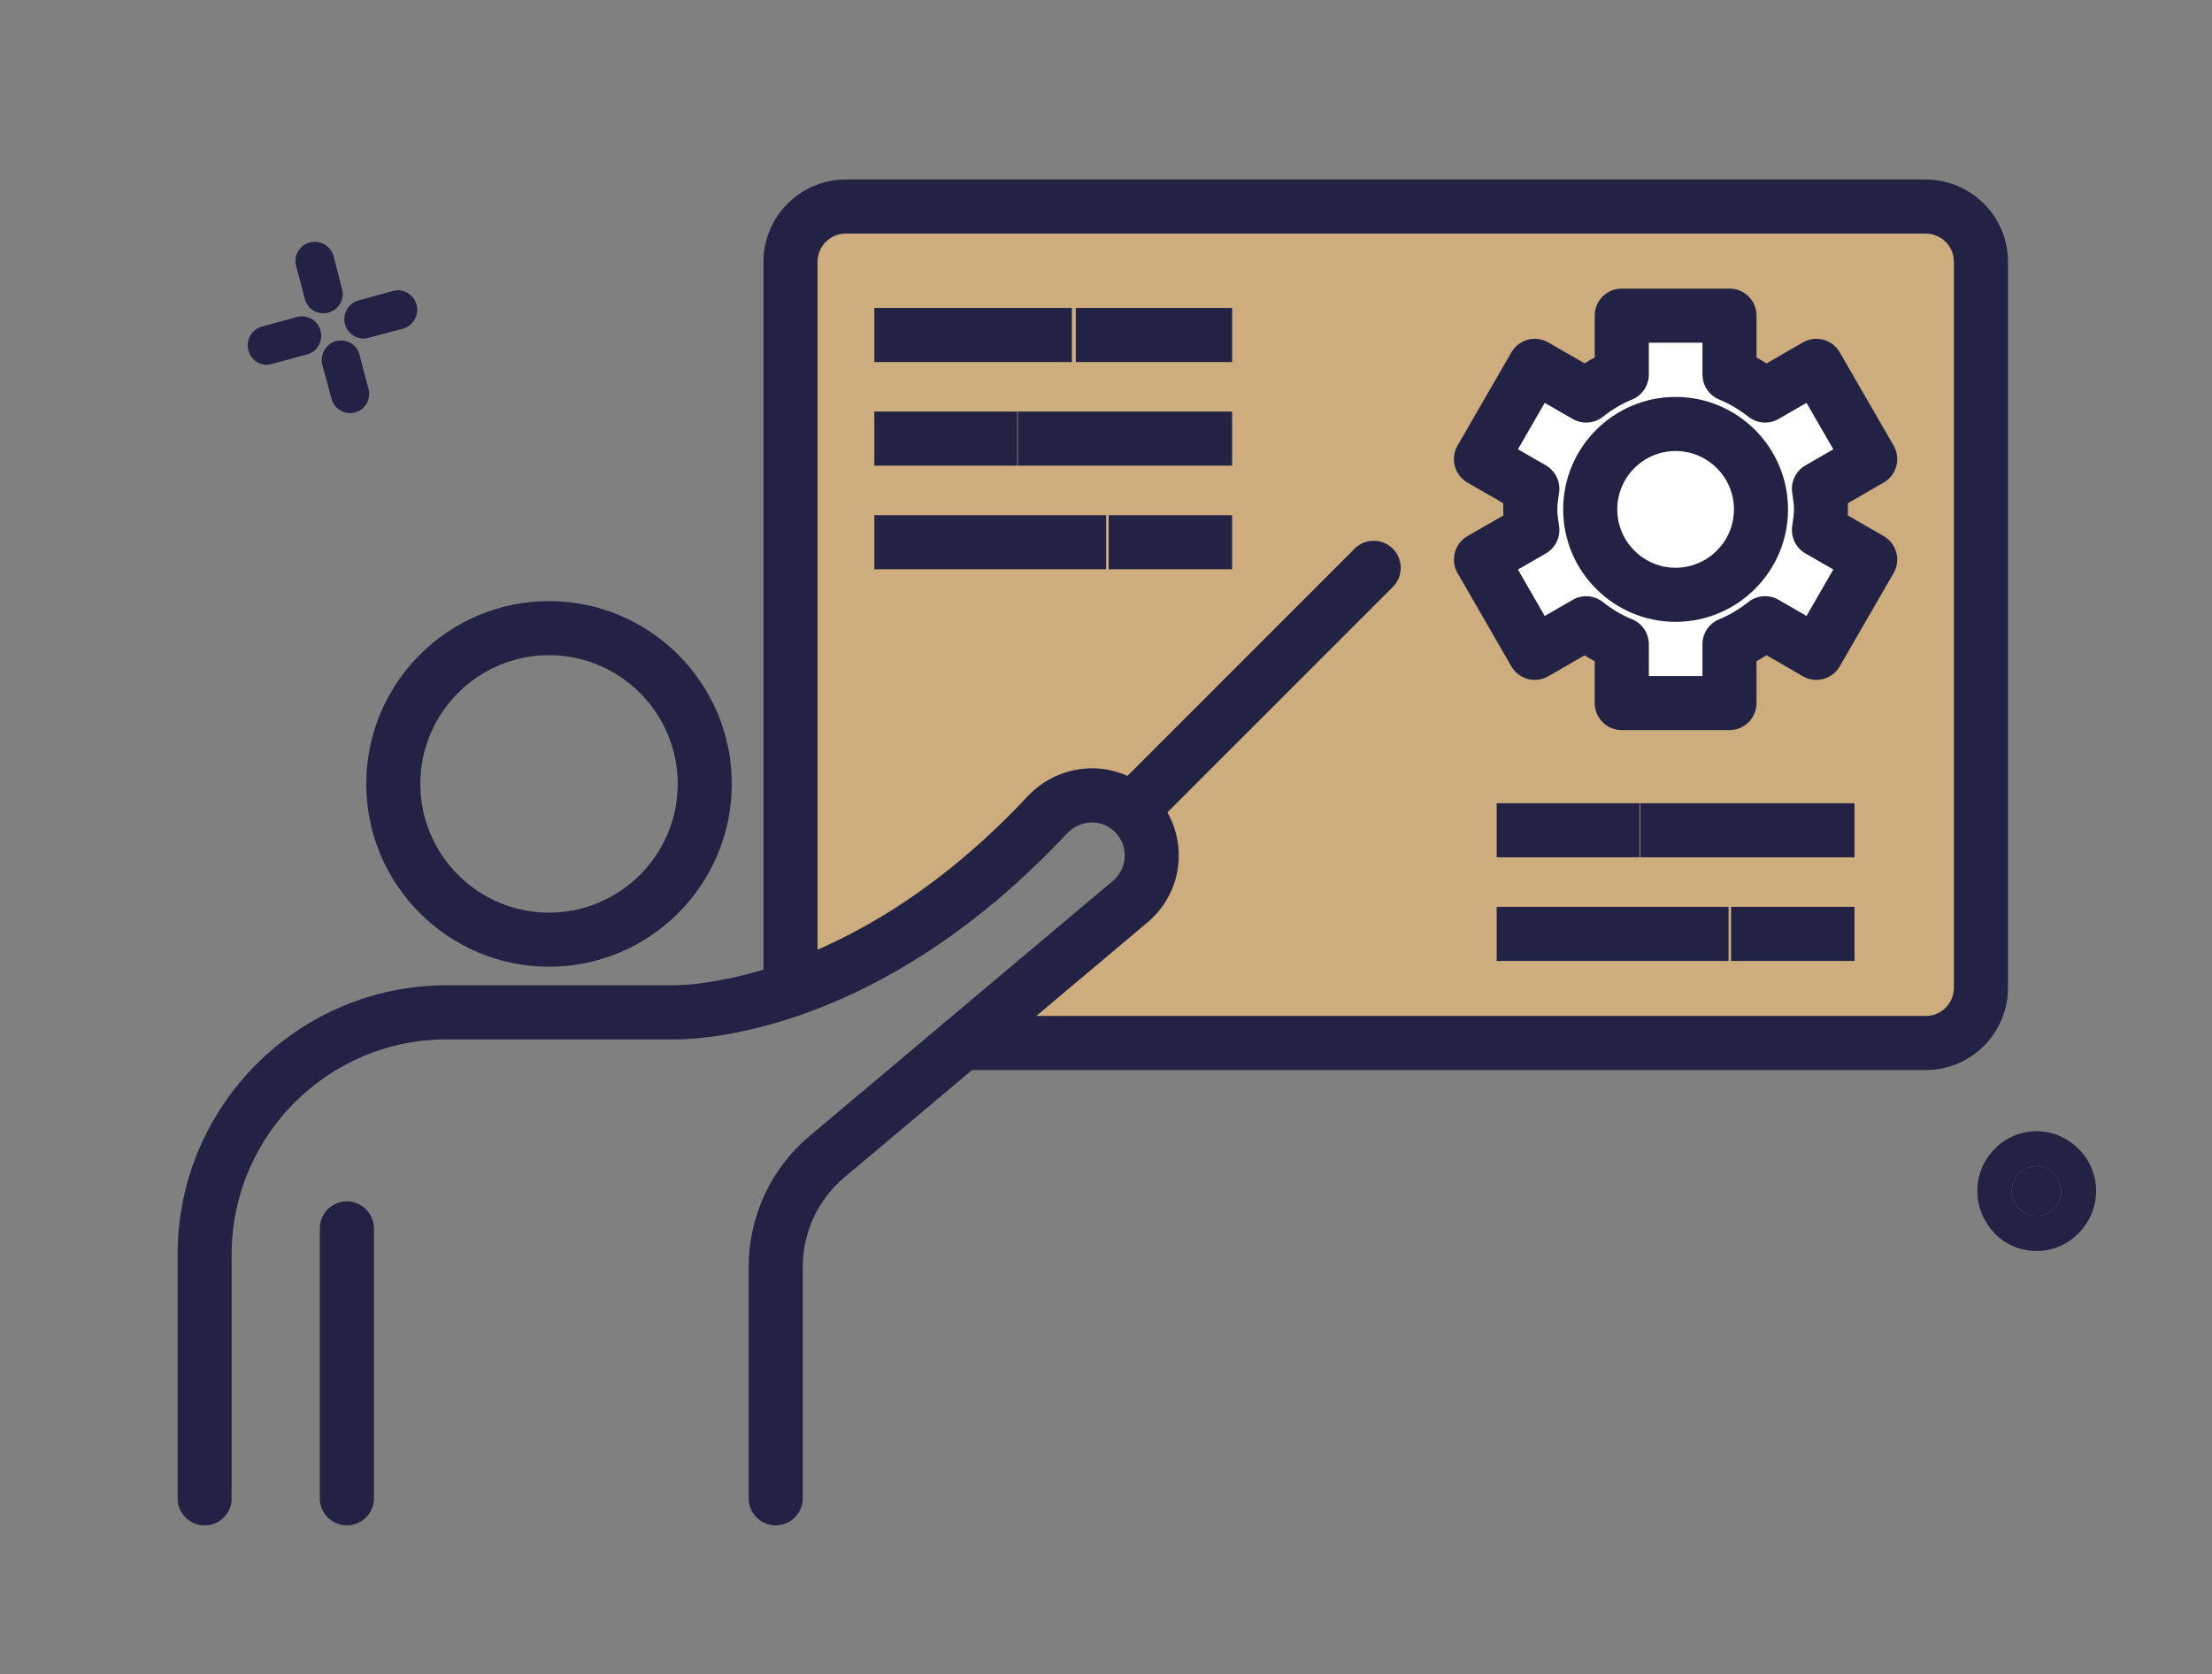 <?xml version="1.0" encoding="iso-8859-1"?>
<!-- Generator: Adobe Illustrator 16.0.0, SVG Export Plug-In . SVG Version: 6.00 Build 0)  -->
<!DOCTYPE svg PUBLIC "-//W3C//DTD SVG 1.1//EN" "http://www.w3.org/Graphics/SVG/1.1/DTD/svg11.dtd">
<svg version="1.1" id="Layer_1" xmlns="http://www.w3.org/2000/svg" xmlns:xlink="http://www.w3.org/1999/xlink" x="0px" y="0px"
	 width="119.25px" height="90.25px" viewBox="0 0 119.25 90.25" style="enable-background:new 0 0 119.25 90.25;"
	 xml:space="preserve">
<rect x="0" y="0" width="119.25" height="90.25" fill="#808080" stroke="none"/>
<g>
	<path style="fill:#CDAD7D;" d="M42.581,53.145c0,0,11.176-5.951,11.538-6.316c0.366-0.364,2.673-2.551,4.739-2.551
		c2.063,0,3.278,1.457,3.158,1.943c-0.123,0.486-1.943,3.037-2.31,3.158c-0.362,0.122-6.437,5.588-6.56,6.195
		c-0.12,0.607,51.02,1.094,51.506,0.486s2.553-12.876,2.43-13.241c-0.12-0.365,0.972-30.369-1.577-30.977
		c-2.554-0.607-8.018-0.486-8.747-0.486c-0.729,0-49.199-1.093-51.02,0.121c-1.824,1.215-2.673,1.701-2.43,4.616
		S42.581,53.145,42.581,53.145z"/>
	<path style="fill:#FFFFFF;" d="M80.419,30.976c0,0,2.249-1.943,2.249-2.49c0-0.546-0.427-2.733-0.609-2.854
		s-1.519-0.729-1.396-1.58c0.121-0.85,1.64-3.583,1.64-3.583h3.098c0,0,1.156-0.303,1.156-0.486c0-0.182,0.302-2.551,0.848-2.672
		c0.547-0.122,2.43-0.304,3.341-0.122c0.913,0.182,1.275,0.79,1.701,1.397c0.427,0.607,0.67,1.154,0.85,1.762
		c0.183,0.607,1.521,1.214,1.701,1.214c0.182,0,2.187-1.396,2.672-0.364c0.486,1.033,2.612,2.49,1.884,3.28
		c-0.729,0.79-0.729,1.762-1.397,2.308c-0.666,0.547-0.181,1.215,0.183,1.883c0.366,0.668,1.581,0.668,1.275,1.822
		c-0.304,1.154-0.486,3.401-1.762,3.645c-1.275,0.243-1.883,0-2.369-0.061c-0.485-0.061-0.85,1.093-1.519,1.579
		c-0.668,0.486-0.182,0.79-1.883,1.093c-1.7,0.304-4.19,0.486-4.494,0.304c-0.302-0.182-1.154-3.158-1.154-3.158
		s-2.915,0.729-3.401,0.911c-0.485,0.182-2.854-3.705-2.854-3.705"/>
	<g>
		<g>
			<g>
				<path style="fill:#222344;" d="M41.819,82.236c-0.805,0-1.457-0.652-1.457-1.457V68.301c0-2.73,1.197-5.304,3.285-7.059
					L59.996,47.49c0.405-0.342,0.632-0.82,0.638-1.35s-0.209-1.015-0.607-1.366c-0.724-0.635-1.829-0.563-2.515,0.168
					C46.816,56.369,36.593,56.049,36.167,56.034l-12.091,0.001c-6.389,0-11.586,5.199-11.586,11.588v13.156
					c0,0.805-0.652,1.457-1.457,1.457s-1.458-0.652-1.458-1.457V67.623c0-7.997,6.506-14.504,14.501-14.504h12.155
					c0.14,0.006,9.433,0.215,19.152-10.169c1.766-1.887,4.652-2.047,6.567-0.364c1.032,0.909,1.613,2.216,1.598,3.587
					s-0.626,2.664-1.675,3.547L45.523,63.474c-1.428,1.2-2.246,2.959-2.246,4.827v12.479C43.277,81.584,42.624,82.236,41.819,82.236
					z"/>
				<path style="fill:#222344;" d="M18.699,82.236c-0.805,0-1.458-0.652-1.458-1.457V66.224c0-0.805,0.653-1.458,1.458-1.458
					s1.458,0.653,1.458,1.458v14.556C20.157,81.584,19.504,82.236,18.699,82.236z"/>
				<path style="fill:#222344;" d="M29.598,52.118c-5.433,0-9.853-4.421-9.853-9.856c0-5.434,4.42-9.855,9.853-9.855
					c5.434,0,9.854,4.421,9.854,9.855C39.451,47.697,35.031,52.118,29.598,52.118z M29.598,35.322c-3.825,0-6.938,3.113-6.938,6.939
					c0,3.827,3.112,6.941,6.938,6.941c3.826,0,6.938-3.114,6.938-6.941C36.535,38.435,33.424,35.322,29.598,35.322z"/>
				<path style="fill:#222344;" d="M60.99,45.139c-0.373,0-0.746-0.142-1.03-0.427c-0.57-0.569-0.57-1.492,0-2.061l13.065-13.069
					c0.569-0.569,1.492-0.569,2.062,0c0.569,0.569,0.569,1.492,0,2.062L62.021,44.712C61.736,44.997,61.363,45.139,60.99,45.139z"/>
			</g>
			<g>
				<path style="fill:#222344;" d="M103.816,57.688H51.862c-0.805,0-1.458-0.652-1.458-1.457s0.653-1.457,1.458-1.457h51.954
					c0.838,0,1.521-0.682,1.521-1.52V14.112c0-0.837-0.683-1.519-1.521-1.519H45.595c-0.838,0-1.521,0.682-1.521,1.519v39.079
					c0.007,0.053,0.01,0.109,0.01,0.166c0,0.805-0.644,1.457-1.448,1.457h-1.458l-0.019-1.561V14.112
					c0-2.445,1.99-4.434,4.436-4.434h58.222c2.445,0,4.436,1.989,4.436,4.434v39.142C108.252,55.699,106.262,57.688,103.816,57.688z
					"/>
				<g>
					<path style="fill:#222344;" d="M93.237,39.361h-5.807c-0.806,0-1.458-0.652-1.458-1.458v-2.251
						c-0.184-0.1-0.364-0.207-0.545-0.323l-1.957,1.13c-0.335,0.193-0.732,0.245-1.106,0.146c-0.373-0.1-0.691-0.345-0.885-0.68
						l-2.902-5.03c-0.193-0.335-0.245-0.733-0.145-1.106c0.1-0.374,0.345-0.692,0.68-0.885l1.936-1.116
						c-0.007-0.107-0.011-0.216-0.011-0.328s0.004-0.221,0.01-0.328l-1.936-1.117c-0.335-0.194-0.579-0.512-0.68-0.886
						c-0.1-0.373-0.048-0.771,0.146-1.106l2.902-5.028c0.402-0.697,1.296-0.936,1.991-0.534l1.958,1.13
						c0.181-0.115,0.36-0.222,0.544-0.322v-2.253c0-0.805,0.652-1.458,1.458-1.458h5.807c0.805,0,1.458,0.652,1.458,1.458v2.255
						c0.181,0.1,0.362,0.207,0.541,0.32l1.955-1.13c0.335-0.193,0.731-0.245,1.106-0.146c0.374,0.1,0.691,0.345,0.885,0.68
						l2.904,5.028c0.193,0.334,0.246,0.733,0.146,1.106c-0.101,0.374-0.345,0.692-0.68,0.885l-1.936,1.117
						c0.007,0.106,0.011,0.216,0.011,0.328s-0.004,0.222-0.011,0.328l1.936,1.116c0.334,0.193,0.579,0.512,0.68,0.885
						c0.1,0.374,0.047,0.771-0.146,1.106l-2.904,5.03c-0.193,0.335-0.511,0.58-0.885,0.68c-0.375,0.101-0.771,0.047-1.106-0.147
						l-1.954-1.13c-0.18,0.114-0.36,0.221-0.542,0.321v2.253C94.695,38.709,94.042,39.361,93.237,39.361z M88.888,36.446h2.892
						v-1.715c0-0.596,0.363-1.131,0.915-1.353c0.523-0.21,1.049-0.521,1.563-0.925c0.47-0.369,1.114-0.414,1.63-0.115l1.501,0.868
						l1.446-2.504l-1.504-0.866c-0.514-0.297-0.797-0.876-0.714-1.464l0.021-0.156c0.041-0.284,0.076-0.529,0.076-0.754
						c0-0.226-0.035-0.47-0.076-0.753l-0.021-0.155c-0.083-0.588,0.2-1.167,0.714-1.464l1.504-0.869l-1.446-2.503l-1.501,0.868
						c-0.516,0.298-1.16,0.252-1.629-0.115c-0.515-0.403-1.041-0.715-1.565-0.926c-0.551-0.223-0.913-0.758-0.913-1.353v-1.716
						h-2.892v1.716c0,0.596-0.362,1.131-0.915,1.353c-0.528,0.212-1.04,0.515-1.563,0.926c-0.47,0.368-1.113,0.412-1.629,0.116
						l-1.505-0.869l-1.444,2.503l1.505,0.868c0.517,0.298,0.799,0.882,0.714,1.472l-0.016,0.104
						c-0.043,0.299-0.081,0.558-0.081,0.798c0,0.239,0.038,0.499,0.081,0.799l0.016,0.104c0.085,0.591-0.197,1.174-0.715,1.472
						l-1.504,0.867l1.444,2.504l1.505-0.869c0.517-0.298,1.16-0.253,1.63,0.116c0.522,0.411,1.033,0.713,1.561,0.924
						c0.554,0.221,0.917,0.758,0.917,1.354V36.446z"/>
					<path style="fill:#222344;" d="M90.332,33.524c-3.341,0-6.061-2.72-6.061-6.063s2.72-6.062,6.061-6.062
						c3.342,0,6.061,2.719,6.061,6.062S93.674,33.524,90.332,33.524z M90.332,24.315c-1.733,0-3.145,1.411-3.145,3.146
						c0,1.735,1.411,3.147,3.145,3.147c1.734,0,3.146-1.412,3.146-3.147C93.478,25.727,92.066,24.315,90.332,24.315z"/>
				</g>
				<g>
					<rect x="57.997" y="16.603" style="fill:#222344;" width="8.427" height="2.916"/>
					<rect x="47.136" y="16.603" style="fill:#222344;" width="10.65" height="2.916"/>
					<rect x="54.871" y="22.188" style="fill:#222344;" width="11.553" height="2.916"/>
					<rect x="47.136" y="22.188" style="fill:#222344;" width="7.705" height="2.916"/>
					<rect x="59.77" y="27.774" style="fill:#222344;" width="6.654" height="2.916"/>
					<rect x="47.136" y="27.774" style="fill:#222344;" width="12.495" height="2.916"/>
				</g>
				<g>
					<rect x="88.427" y="43.303" style="fill:#222344;" width="11.55" height="2.916"/>
					<rect x="80.687" y="43.303" style="fill:#222344;" width="7.708" height="2.916"/>
					<rect x="93.323" y="48.889" style="fill:#222344;" width="6.653" height="2.916"/>
					<rect x="80.687" y="48.889" style="fill:#222344;" width="12.5" height="2.916"/>
				</g>
			</g>
		</g>
	</g>
	<g>
		<path style="fill:#222344;" d="M17.378,19.671c-0.142-0.56,0.193-1.137,0.738-1.281c0.561-0.144,1.122,0.176,1.266,0.736
			l0.48,1.828c0.16,0.56-0.177,1.137-0.721,1.281c-0.561,0.145-1.123-0.176-1.266-0.738L17.378,19.671z"/>
		<g>
			<path style="fill:#222344;" d="M19.862,18.213c-0.543,0.162-1.122-0.191-1.266-0.736c-0.145-0.562,0.191-1.137,0.737-1.281
				l1.858-0.513c0.559-0.144,1.123,0.192,1.268,0.752c0.142,0.562-0.179,1.122-0.739,1.283L19.862,18.213z"/>
			<path style="fill:#222344;" d="M16.69,13.069c0.578-0.144,1.138,0.176,1.298,0.753l0.449,1.746
				c0.159,0.562-0.177,1.139-0.719,1.283c-0.563,0.16-1.141-0.176-1.284-0.738l-0.466-1.761
				C15.809,13.808,16.145,13.215,16.69,13.069z"/>
			<path style="fill:#222344;" d="M13.392,18.887c-0.146-0.562,0.176-1.139,0.735-1.283L16,17.091
				c0.563-0.144,1.138,0.177,1.281,0.738c0.146,0.56-0.172,1.137-0.736,1.281l-1.889,0.513
				C14.096,19.783,13.533,19.448,13.392,18.887z"/>
		</g>
	</g>
	<g>
		<path style="fill:#222344;" d="M109.791,67.444c-0.877,0-1.683-0.36-2.258-0.948l-0.029-0.029
			c-0.559-0.604-0.904-1.383-0.904-2.259c0-0.892,0.358-1.696,0.934-2.272l0.03-0.027c0.575-0.576,1.365-0.922,2.228-0.922
			c0.879,0,1.67,0.359,2.26,0.949l0.027,0.027c0.575,0.576,0.922,1.369,0.922,2.245c0,0.892-0.359,1.684-0.949,2.288l-0.03,0.027
			C111.434,67.099,110.655,67.444,109.791,67.444z M108.455,64.208c0,0.374,0.157,0.72,0.402,0.95
			c0.245,0.244,0.576,0.387,0.934,0.387c0.375,0,0.706-0.143,0.937-0.373c0.245-0.244,0.388-0.59,0.388-0.964
			c0-0.358-0.143-0.705-0.373-0.95c-0.245-0.23-0.576-0.387-0.951-0.387c-0.357,0-0.688,0.156-0.934,0.387
			C108.612,63.503,108.455,63.85,108.455,64.208z"/>
		<g>
			<g>
				<path style="fill:#222344;" d="M108.857,65.158c-0.245-0.23-0.402-0.576-0.402-0.95c0-0.358,0.157-0.705,0.402-0.95
					c0.245-0.23,0.576-0.387,0.934-0.387c0.375,0,0.706,0.156,0.951,0.387c0.23,0.245,0.373,0.592,0.373,0.95
					c0,0.374-0.143,0.72-0.388,0.964c-0.23,0.23-0.562,0.373-0.937,0.373C109.434,65.545,109.103,65.402,108.857,65.158z"/>
			</g>
		</g>
	</g>
</g>
</svg>

